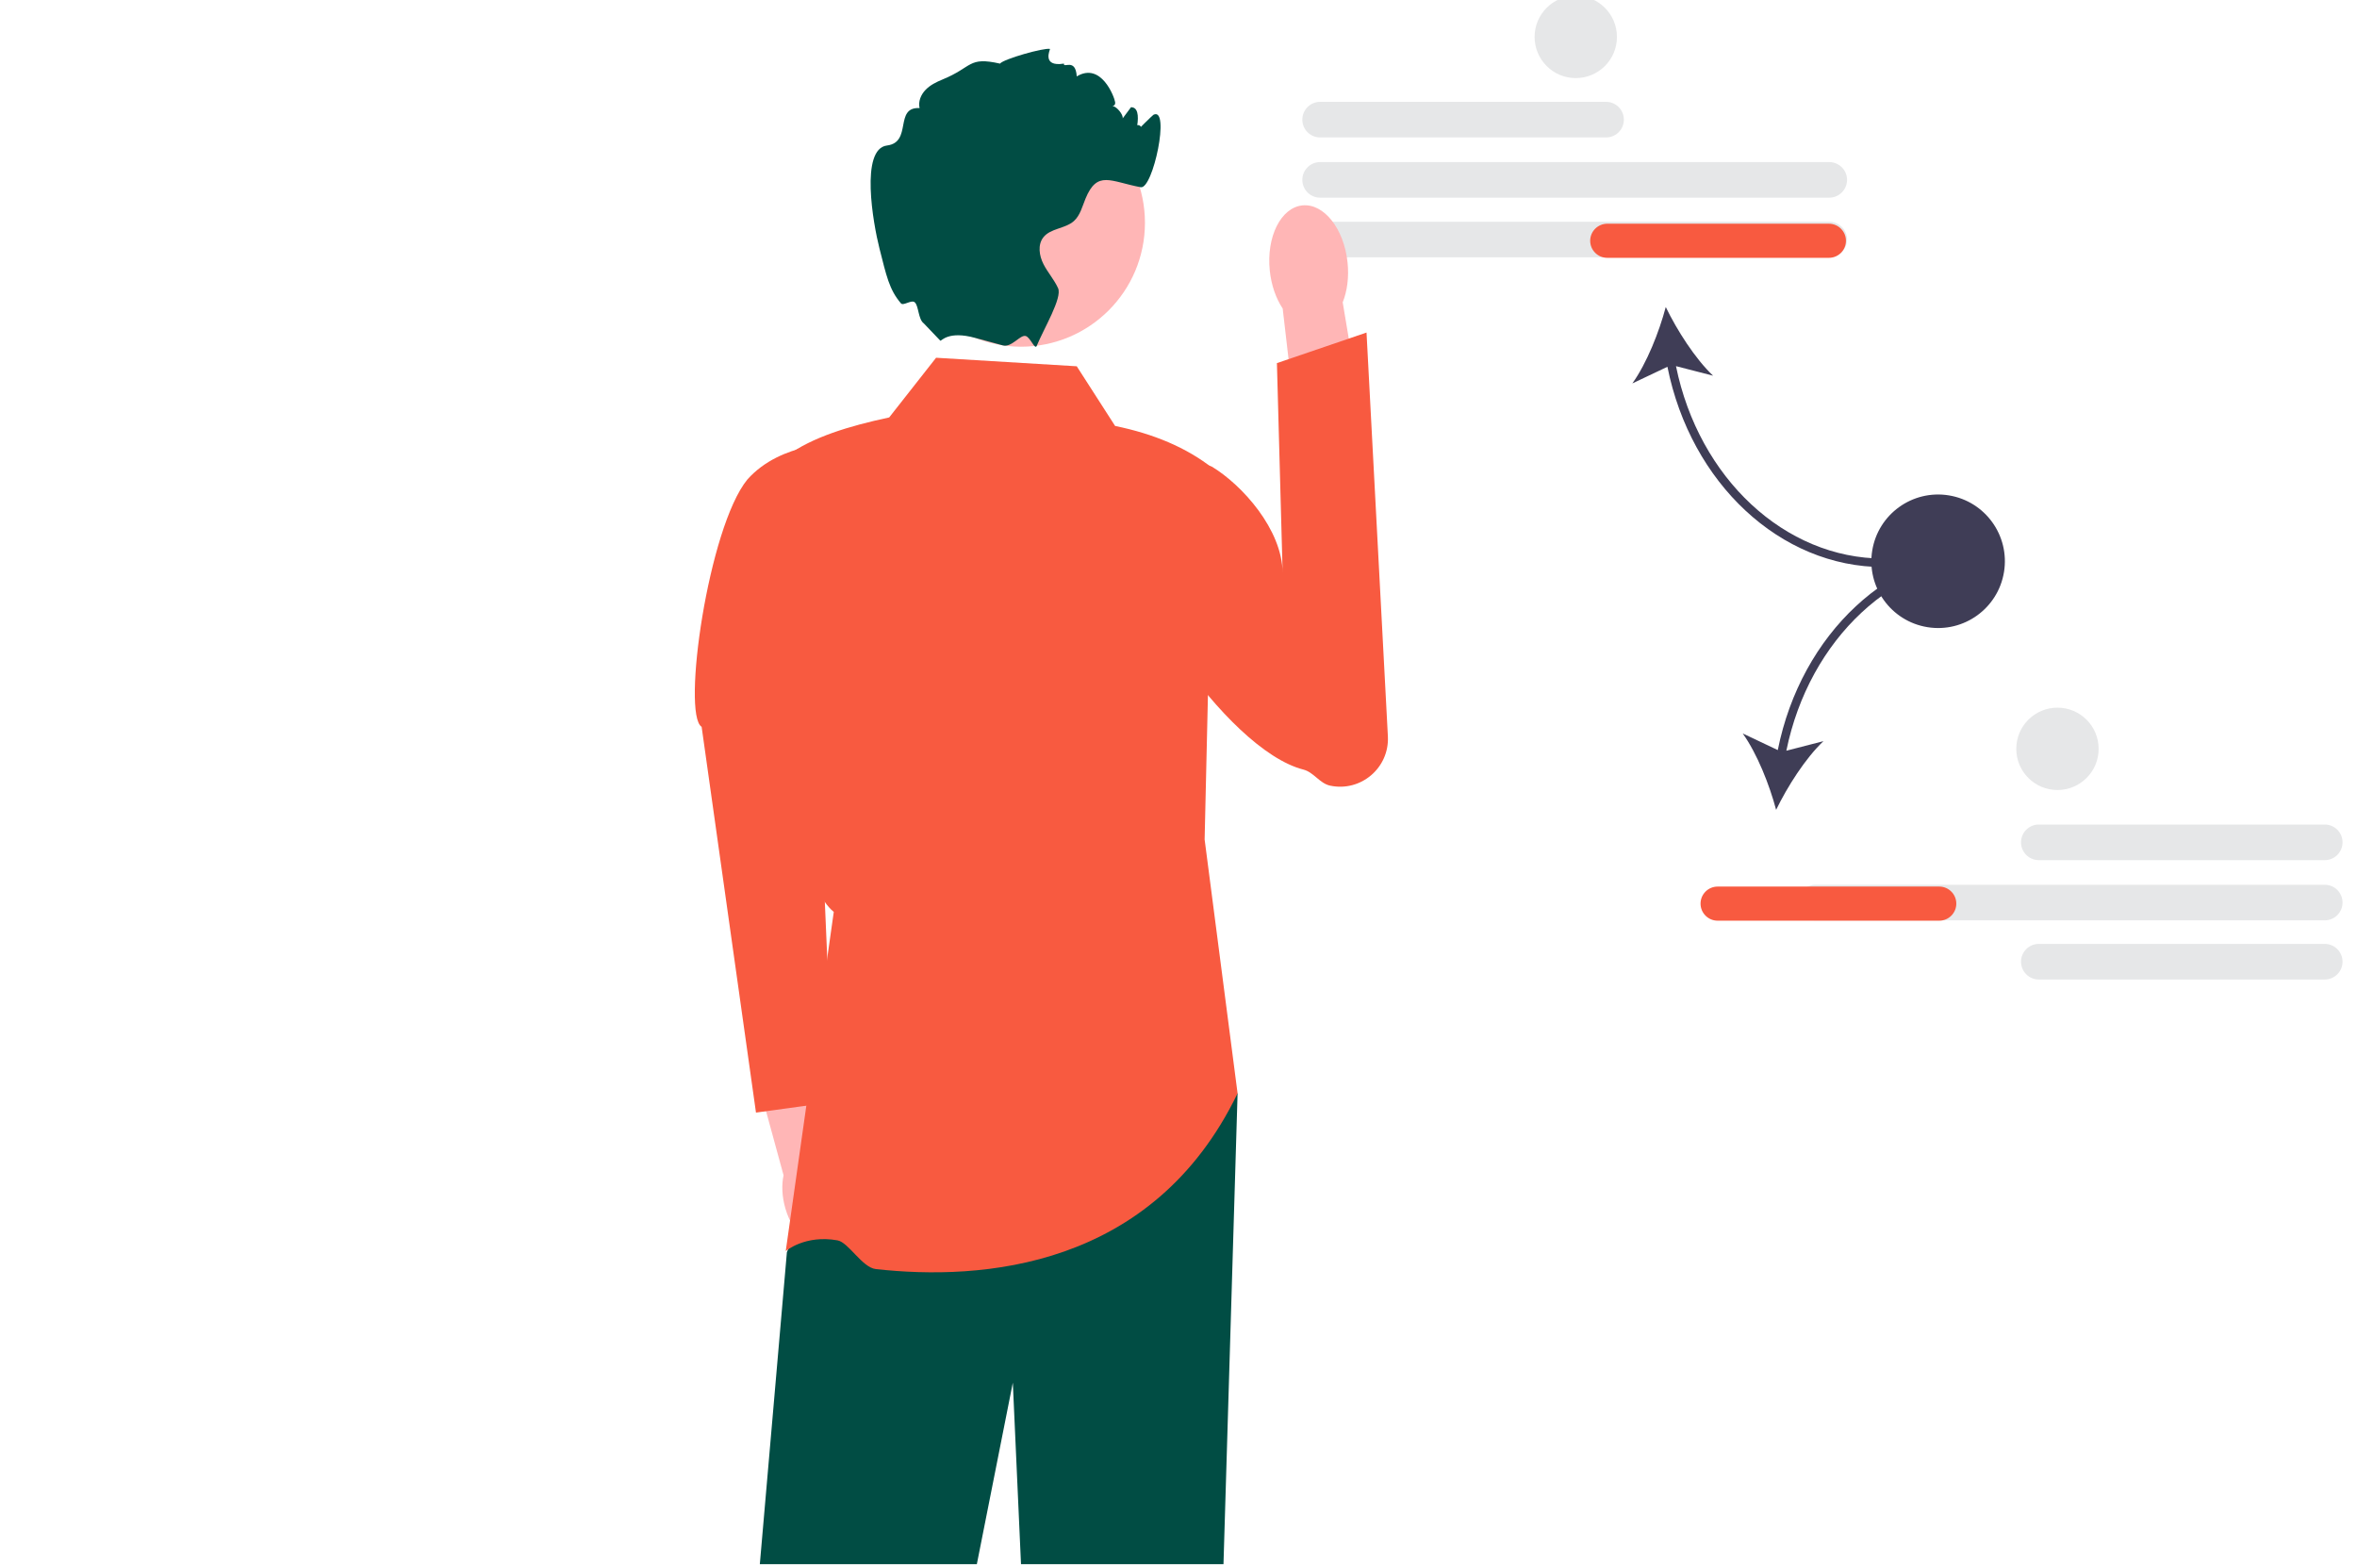 <?xml version="1.0"?>
<svg width="552.941" height="367.92" xmlns="http://www.w3.org/2000/svg" xmlns:svg="http://www.w3.org/2000/svg">
 <g class="layer">
  <title>Layer 1</title>
  <path d="m376.78,32.24l-67.09,0c-2.3,0 -4.17,-1.87 -4.17,-4.17s1.87,-4.18 4.17,-4.18l67.09,0c2.3,0 4.17,1.87 4.17,4.18s-1.87,4.17 -4.17,4.17z" fill="#e6e7e8" id="svg_1"/>
  <path d="m429.13,46.37l-119.44,0c-2.3,0 -4.17,-1.88 -4.17,-4.18s1.87,-4.17 4.17,-4.17l119.44,0c2.3,0 4.18,1.87 4.18,4.17s-1.88,4.18 -4.18,4.18l0,0z" fill="#e6e7e8" id="svg_2"/>
  <path d="m429.13,60.37l-119.44,0c-2.3,0 -4.17,-1.88 -4.17,-4.18s1.87,-4.17 4.17,-4.17l119.44,0c2.3,0 4.18,1.87 4.18,4.17s-1.88,4.18 -4.18,4.18l0,0z" fill="#e6e7e8" id="svg_3"/>
  <path d="m441.78,133.02l0,-2c-23.08,0 -43.24,-18.86 -48.6,-45.13l8.7,2.24c-4.21,-3.99 -8.46,-10.66 -11.1,-16.11c-1.55,5.85 -4.46,13.21 -7.84,17.92l8.23,-3.9c5.48,27.33 26.5,46.98 50.61,46.98z" fill="#3f3d56" id="svg_4"/>
  <path d="m433.05,56.48c0,2.21 -1.79,4 -4,4l-52,0c-2.2,0 -4,-1.79 -4,-4s1.8,-4 4,-4l52,0c2.21,0 4,1.79 4,4z" fill="#f85a40" id="svg_5"/>
  <g id="svg_6">
   <g id="svg_7">
    <path d="m198.9,279.3c-0.79,-2.76 -2.14,-5.11 -3.76,-6.79l-5.86,-26.73l-12.78,3.13l7.32,26.78c-0.48,2.27 -0.38,4.97 0.41,7.73c1.81,6.3 6.56,10.48 10.61,9.34c4.05,-1.14 5.87,-7.17 4.06,-13.46l0,0z" fill="#ffb6b6" id="svg_8"/>
    <path d="m197.14,103.96s-13.81,-0.48 -21.81,8.52c-9.16,11.2 -15.43,55.07 -10.73,58.02l12.75,90.49l18.17,-2.5l-4.67,-108.57l6.29,-45.96l0,0z" fill="#f85a40" id="svg_9"/>
   </g>
   <polygon fill="#014d44" id="svg_10" points="290.331,256.48 287.023,366.917 239.523,366.917 237.603,324.347 229.163,366.917 178.253,366.917 184.603,293.737 191.163,278.347 195.603,267.917 290.331,256.48 "/>
   <path d="m252.6,85.92l-33,-2l-11,14c-9.5,2.03 -18.08,4.66 -24,9c1.42,41.92 -1.69,96.44 11,107l-11.27,79.56s4.55,-3.89 12.14,-2.52c2.62,0.48 5.79,6.39 9.01,6.74c24.77,2.75 64.94,-0.07 84.85,-41.22l-7.73,-59.56l2,-87c-6.25,-4.95 -14.02,-8.16 -23,-10l-9,-14l0,0z" fill="#f85a40" id="svg_11"/>
   <g id="svg_12">
    <path d="m316.13,61.58c0.36,3.47 -0.09,6.73 -1.14,9.34l5.5,32.81l-15.69,2.16l-3.89,-33.52c-1.56,-2.34 -2.67,-5.44 -3.03,-8.91c-0.82,-7.92 2.61,-14.76 7.65,-15.28s9.79,5.48 10.6,13.4l0,0l0,0z" fill="#ffb6b6" id="svg_13"/>
    <path d="m263.97,112.42c-1.64,2.43 -1.18,5.15 -1.58,8.43c-1.66,13.89 24.97,54.96 43.39,59.68c2.42,0.62 3.8,3.23 6.24,3.76l0,0c7.23,1.55 13.96,-4.19 13.57,-11.57l-5.01,-94.71l-21.02,7.17l1.34,49.17c-0.13,-10.18 -9.48,-20.56 -16.57,-24.87c0,0 -14.35,-5.92 -20.36,2.94z" fill="#f85a40" id="svg_14"/>
   </g>
   <g id="svg_15">
    <circle cx="239.53" cy="52.26" fill="#ffb6b6" id="svg_16" r="29.07"/>
    <path d="m266.6,30.92c-0.25,0.06 3.83,-3.92 4,-4c4,-2 -0.11,17.55 -3,17c-7.11,-1.35 -10.18,-4.03 -12.94,2.66c-0.77,1.86 -1.25,3.96 -2.75,5.29c-2.06,1.81 -5.48,1.66 -7.16,3.82c-1.35,1.74 -0.96,4.3 0.04,6.26c1,1.97 2.52,3.64 3.43,5.65c1.02,2.26 -3.33,9.45 -4.99,13.49l0,0.01l-0.01,0.02c-0.44,1.06 -1.49,-1.99 -2.59,-2.3c-1.33,-0.36 -3.28,2.77 -5.39,2.2c-0.01,0 -0.02,-0.01 -0.03,-0.01c-2.01,-0.56 -4.25,-1.16 -6.47,-1.76l-0.01,0c-6.25,-1.7 -7.83,0.74 -8.13,0.67l-3.88,-4.06c-1.33,-0.97 -1.18,-4.1 -2.12,-4.94c-0.76,-0.69 -2.68,0.9 -3.24,0.24c-2.77,-3.24 -3.41,-6.48 -5.04,-12.88c-1.49,-5.85 -4.58,-23.36 1.77,-24.15c5.99,-0.75 1.61,-9.09 7.64,-8.78c-0.36,-1.52 0.31,-3.15 1.4,-4.27c1.08,-1.13 2.52,-1.83 3.97,-2.43c7.15,-2.92 5.96,-5.43 13.5,-3.73c0.75,-1.05 10.37,-3.79 11.73,-3.44c0.1,0.02 -2.1,4.29 3.27,3.44c-0.2,1.23 2.73,-1.44 3,3c5.73,-3.44 8.81,4.79 9,6c0.25,1.51 -2.03,0.74 -0.51,0.97c0.9,0.14 2.44,1.97 2.29,2.88c0.65,-0.88 1.3,-1.75 1.96,-2.63c0.12,0.01 0.23,0.03 0.35,0.05c3.04,0.58 -0.44,10.52 -0.32,7.42c0.23,-5.69 4.26,-2.36 1.23,-1.69l0,0z" fill="#014d44" id="svg_17"/>
   </g>
  </g>
  <g id="svg_33">
   <path d="m474.12,197.59c0,-2.3 1.87,-4.17 4.17,-4.17l67.09,0c2.3,0 4.17,1.87 4.17,4.17s-1.87,4.18 -4.17,4.18l-67.09,0c-2.3,0 -4.17,-1.87 -4.17,-4.18z" fill="#e6e7e8" id="svg_34"/>
   <path d="m474.12,225.59c0,-2.3 1.87,-4.17 4.17,-4.17l67.09,0c2.3,0 4.17,1.87 4.17,4.17s-1.87,4.18 -4.17,4.18l-67.09,0c-2.3,0 -4.17,-1.87 -4.17,-4.18z" fill="#e6e7e8" id="svg_35"/>
   <path d="m425.94,215.89c-2.3,0 -4.17,-1.87 -4.17,-4.17s1.87,-4.17 4.17,-4.17l119.44,0c2.3,0 4.17,1.87 4.17,4.17s-1.87,4.17 -4.17,4.17l-119.44,0z" fill="#e6e7e8" id="svg_36"/>
  </g>
  <g id="svg_37">
   <path d="m417.06,175.95l-8.23,-3.9c3.38,4.71 6.29,12.07 7.84,17.92c2.64,-5.45 6.89,-12.13 11.1,-16.11l-8.7,2.24c5.36,-26.27 25.52,-45.13 48.6,-45.13l0,-2c-24.11,0 -45.14,19.65 -50.61,46.98z" fill="#3f3d56" id="svg_38"/>
   <path d="m454.94,215.97l-52,0c-2.2,0 -4,-1.79 -4,-4s1.8,-4 4,-4l52,0c2.21,0 4,1.8 4,4s-1.79,4 -4,4z" fill="#f85a40" id="svg_39"/>
  </g>
  <circle cx="568.68" cy="530.97" fill="#3f3d56" id="svg_40" r="15.66" transform="rotate(-80.782 277.008 398.315)"/>
  <circle cx="369.67" cy="8.66" fill="#e6e7e8" id="svg_41" r="9.66"/>
  <circle cx="482.67" cy="175.66" fill="#e6e7e8" id="svg_42" r="9.66"/>
 </g>
</svg>